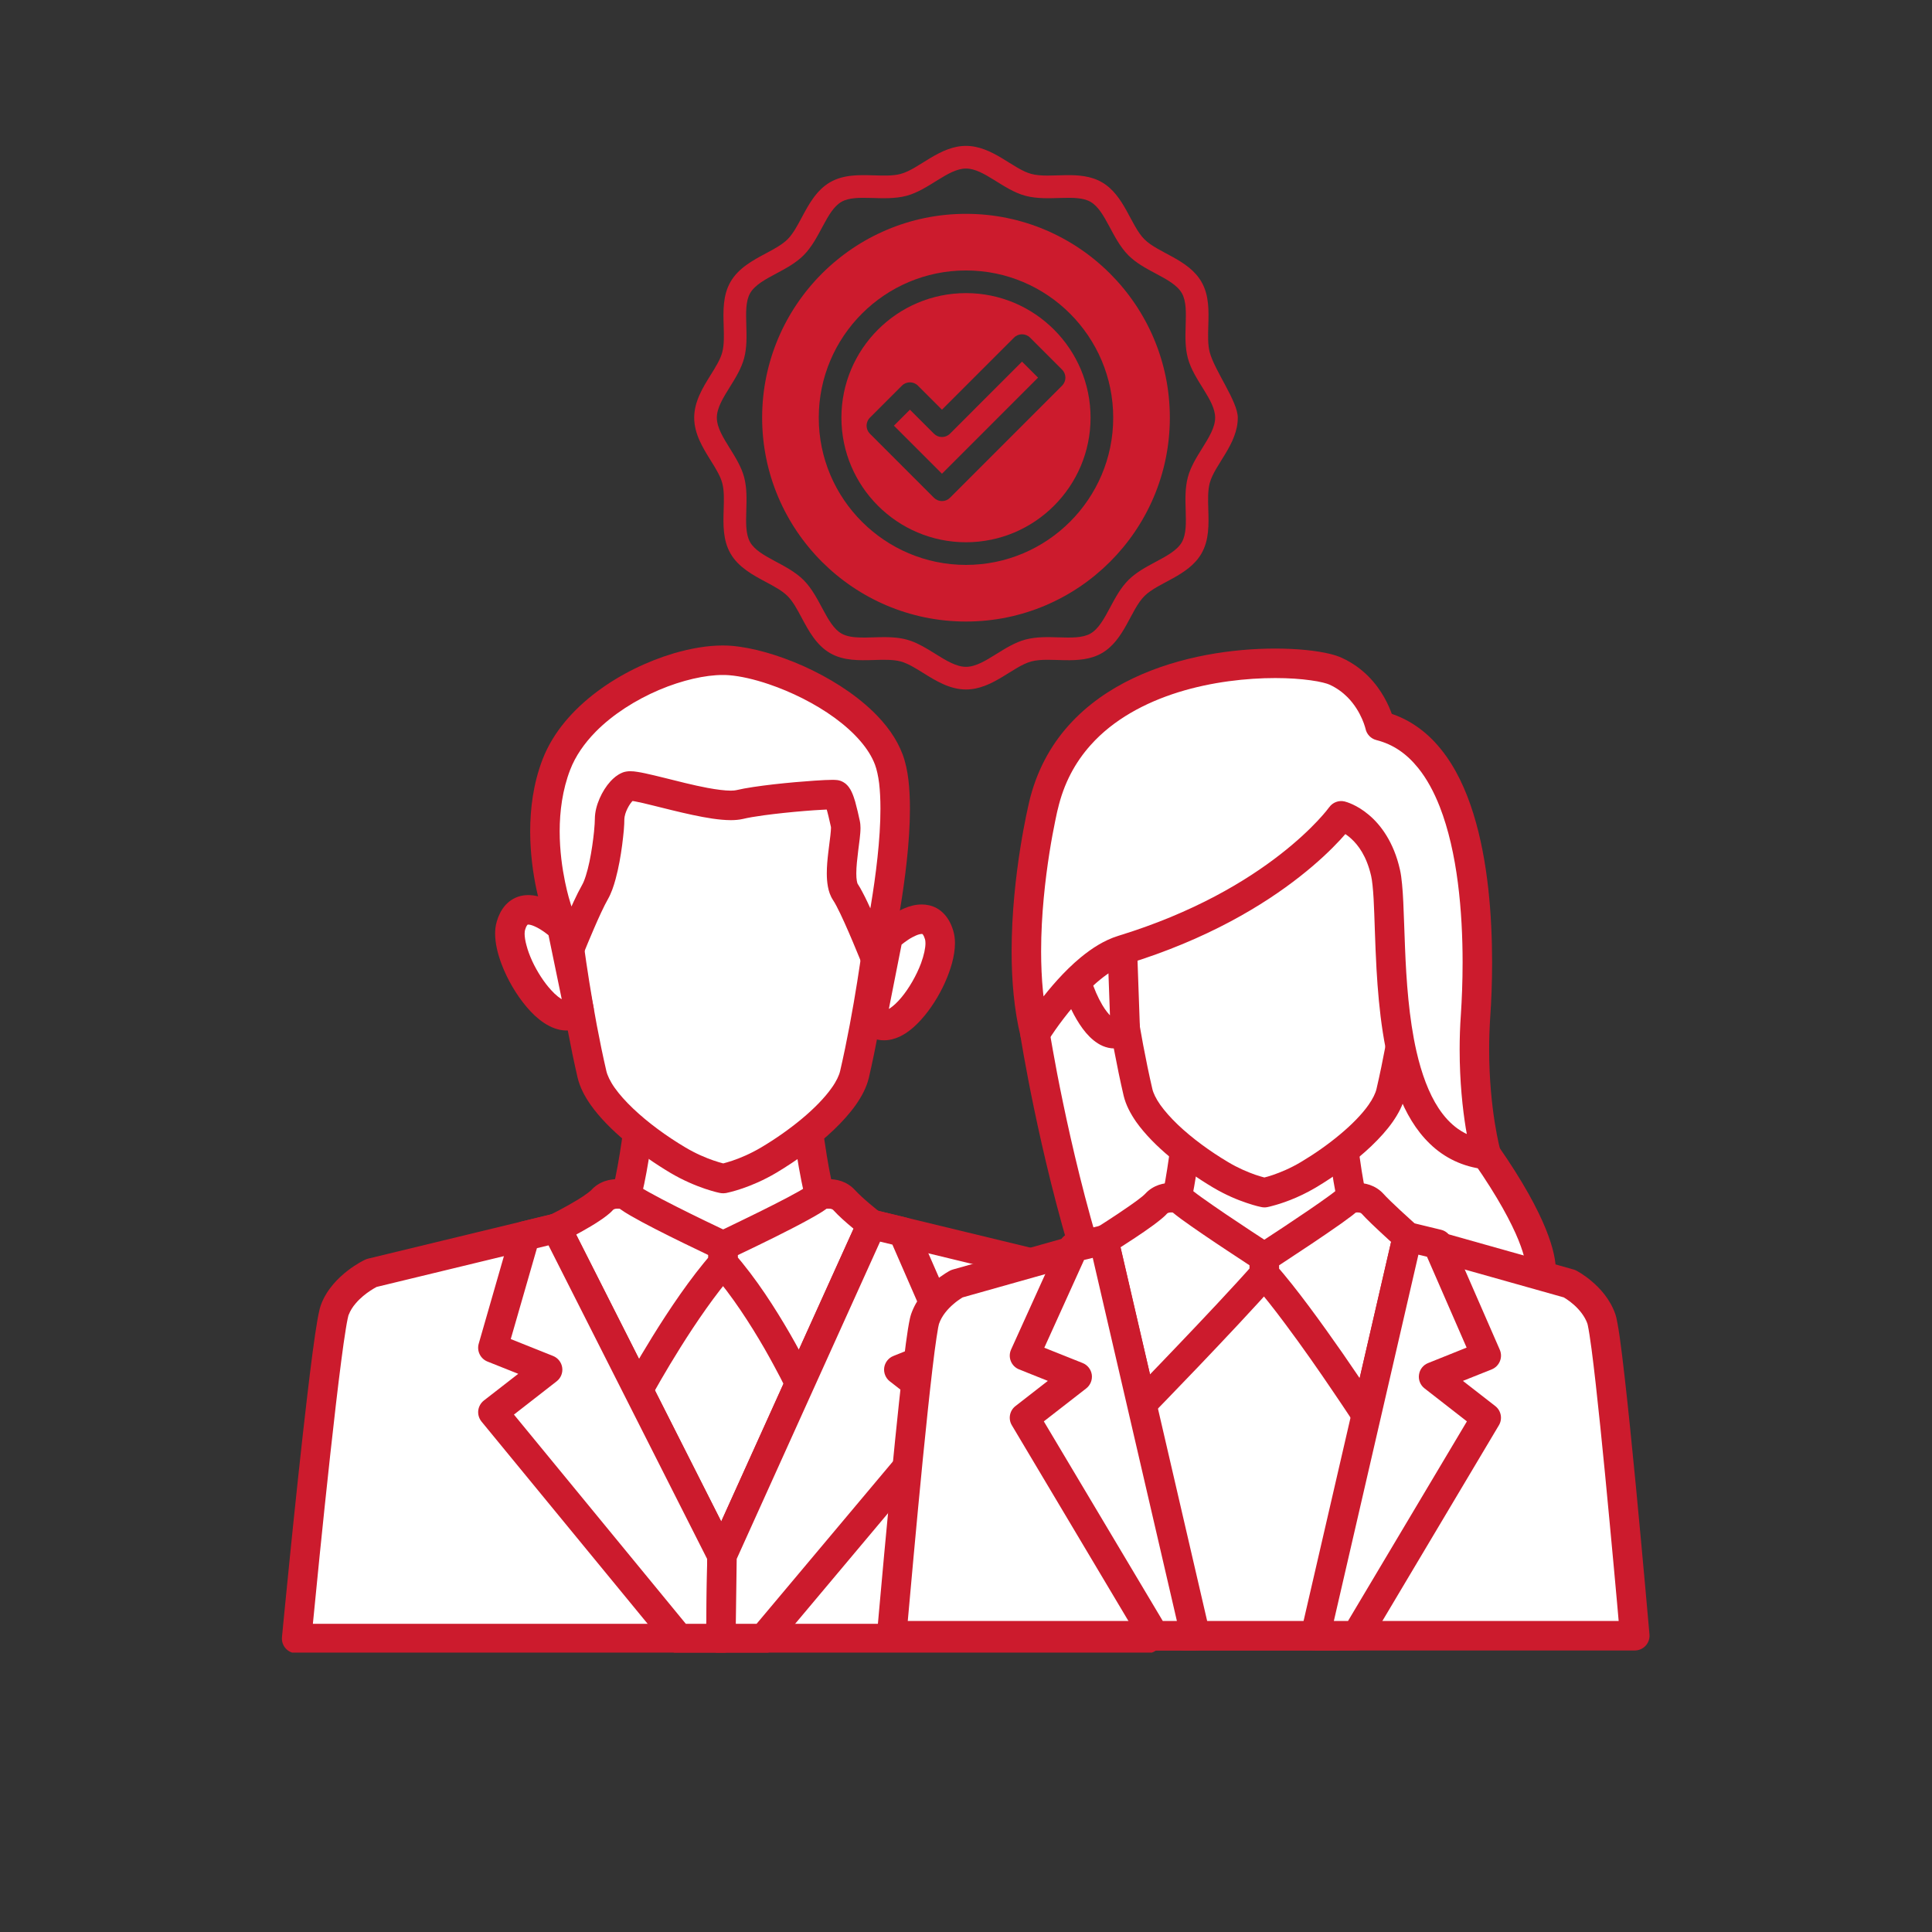 <svg xmlns="http://www.w3.org/2000/svg" xmlns:xlink="http://www.w3.org/1999/xlink" width="1080" zoomAndPan="magnify" viewBox="0 0 810 810" height="1080" preserveAspectRatio="xMidYMid meet" version="1.0"><rect x="0" y="0" width="810" height="810" fill="#333333" stroke="none"/><defs><clipPath id="b0ffef7423"><path d="M 118.082 503 L 488 503 L 488 692.871 L 118.082 692.871 Z M 118.082 503 " clip-rule="nonzero"/></clipPath><clipPath id="c76b94c2c9"><path d="M 200 508 L 309 508 L 309 692.871 L 200 692.871 Z M 200 508 " clip-rule="nonzero"/></clipPath><clipPath id="4937854619"><path d="M 296 507 L 406 507 L 406 692.871 L 296 692.871 Z M 296 507 " clip-rule="nonzero"/></clipPath><clipPath id="7c457d4dac"><path d="M 222 270.621 L 382 270.621 L 382 409 L 222 409 Z M 222 270.621 " clip-rule="nonzero"/></clipPath><clipPath id="940d30e417"><path d="M 367 509 L 691.832 509 L 691.832 692 L 367 692 Z M 367 509 " clip-rule="nonzero"/></clipPath><clipPath id="cbb360b547"><path d="M 291.043 61.164 L 519 61.164 L 519 289.164 L 291.043 289.164 Z M 291.043 61.164 " clip-rule="nonzero"/></clipPath></defs><path fill="#ffffff" d="M 464.965 549.012 C 461.133 539.09 449.676 533.723 449.676 533.723 L 351.836 510.047 L 302.68 526.695 L 253.547 510.047 L 155.703 533.723 C 155.703 533.723 144.25 539.09 140.414 549.012 C 136.605 558.957 124.371 686.98 124.371 686.98 L 481.008 686.98 C 481.008 686.98 468.766 558.957 464.953 549.012 " fill-opacity="1" fill-rule="nonzero"/><g clip-path="url(#b0ffef7423)"><path fill="#cc1b2d" d="M 464.965 549.012 L 470.73 546.809 C 469.469 543.52 467.637 540.75 465.684 538.449 C 462.715 534.961 459.473 532.484 456.926 530.777 C 454.352 529.098 452.496 528.23 452.301 528.133 C 451.879 527.934 451.559 527.836 451.137 527.711 L 353.293 504.035 C 352.156 503.738 350.945 503.812 349.855 504.184 L 302.68 520.164 L 255.527 504.184 C 254.414 503.812 253.227 503.738 252.086 504.035 L 154.242 527.711 C 153.824 527.836 153.5 527.934 153.082 528.133 C 152.809 528.254 149.594 529.766 145.707 532.758 C 143.777 534.266 141.676 536.121 139.699 538.449 C 137.742 540.75 135.914 543.52 134.652 546.809 C 134.379 547.504 134.23 548.098 134.031 548.766 C 133.711 550.074 133.414 551.609 133.066 553.488 C 131.855 560.465 130.348 572.117 128.738 585.848 C 123.891 626.988 118.215 686.363 118.215 686.41 C 118.051 688.117 118.621 689.852 119.789 691.137 C 120.969 692.422 122.621 693.164 124.371 693.164 L 481.008 693.164 C 482.742 693.164 484.398 692.422 485.586 691.137 C 486.75 689.852 487.316 688.117 487.145 686.41 C 487.145 686.387 484.102 654.375 480.562 621.078 C 478.781 604.426 476.902 587.48 475.219 573.996 C 474.355 567.27 473.562 561.406 472.844 556.828 C 472.473 554.555 472.152 552.598 471.805 550.992 C 471.656 550.176 471.508 549.457 471.312 548.766 C 471.137 548.098 470.988 547.504 470.719 546.809 L 464.953 549.012 L 459.164 551.238 C 459.266 551.438 459.535 552.5 459.785 553.91 C 460.328 556.656 460.973 560.887 461.688 566.105 C 464.211 584.387 467.504 614.816 470.176 640.594 C 471.484 653.484 472.648 665.234 473.488 673.77 C 473.934 678.027 474.254 681.465 474.477 683.863 C 474.727 686.262 474.848 687.574 474.848 687.574 L 481.008 686.98 L 481.008 680.797 L 124.371 680.797 L 124.359 686.98 L 130.508 687.574 C 130.508 687.574 130.703 685.57 131.051 682.059 C 132.238 669.762 135.281 638.84 138.449 609.945 C 140.031 595.496 141.641 581.543 143.051 570.707 C 143.742 565.312 144.41 560.688 144.98 557.199 C 145.25 555.469 145.523 554.008 145.746 552.945 C 145.871 552.426 145.969 551.98 146.043 551.66 L 146.141 551.312 L 146.191 551.238 L 146.094 551.215 L 146.191 551.238 L 146.094 551.215 L 146.191 551.238 C 146.836 549.555 147.848 547.922 149.137 546.438 C 151.016 544.211 153.391 542.355 155.27 541.121 C 156.211 540.5 157.027 540.031 157.57 539.734 C 157.844 539.562 158.066 539.461 158.191 539.387 L 158.312 539.34 L 158.34 539.34 L 156.953 536.418 L 158.312 539.34 L 158.34 539.34 L 156.953 536.418 L 158.312 539.34 L 155.691 533.723 L 157.152 539.734 L 253.238 516.48 L 300.688 532.559 C 301.973 532.98 303.383 532.98 304.668 532.559 L 352.094 516.48 L 448.207 539.734 L 449.664 533.723 L 447.043 539.34 L 448.008 537.285 L 447.02 539.34 L 447.043 539.34 L 448.008 537.285 L 447.02 539.34 C 447.094 539.363 449.617 540.574 452.363 542.754 C 455.133 544.906 457.953 547.973 459.164 551.238 L 464.953 549.012 " fill-opacity="1" fill-rule="nonzero"/></g><path fill="#ffffff" d="M 233.285 514.945 L 302.68 652.223 L 365.441 513.336 L 303.172 526.844 L 233.285 514.945 " fill-opacity="1" fill-rule="nonzero"/><path fill="#cc1b2d" d="M 233.285 514.945 L 227.77 517.742 L 297.16 654.992 C 298.25 657.121 300.453 658.434 302.828 658.406 C 305.203 658.359 307.355 656.949 308.32 654.77 L 371.082 515.887 C 372.047 513.758 371.727 511.258 370.266 509.43 C 368.805 507.621 366.406 506.781 364.129 507.301 L 303.023 520.562 L 234.324 508.859 C 232.023 508.465 229.699 509.402 228.312 511.285 C 226.926 513.141 226.73 515.664 227.77 517.742 L 233.285 514.945 L 232.246 521.055 L 302.133 532.957 C 302.902 533.078 303.719 533.078 304.484 532.906 L 354.754 521.973 L 302.383 637.875 L 238.801 512.148 L 233.285 514.945 L 232.246 521.055 L 233.285 514.945 " fill-opacity="1" fill-rule="nonzero"/><path fill="#ffffff" d="M 303.172 522.27 L 346.688 509.281 C 339.859 497.43 335.285 441.645 335.285 441.645 L 303.148 453.469 L 271.035 441.645 C 271.035 441.645 266.484 497.43 259.656 509.281 L 303.148 522.27 L 303.172 522.27 " fill-opacity="1" fill-rule="nonzero"/><path fill="#cc1b2d" d="M 303.172 522.27 L 304.93 528.207 L 348.445 515.191 C 350.277 514.648 351.734 513.336 352.43 511.555 C 353.121 509.801 352.996 507.844 352.031 506.188 C 351.613 505.469 350.871 503.641 350.152 501.215 C 348.914 497.012 347.703 491 346.641 484.516 C 345.031 474.793 343.719 463.883 342.828 455.473 C 342.383 451.266 342.039 447.68 341.816 445.133 C 341.691 443.871 341.594 442.855 341.543 442.188 C 341.492 441.496 341.445 441.125 341.445 441.125 C 341.297 439.195 340.258 437.465 338.625 436.426 C 336.992 435.387 334.961 435.164 333.156 435.832 L 303.148 446.887 L 273.164 435.832 C 271.359 435.164 269.355 435.387 267.723 436.426 C 266.062 437.465 265.023 439.195 264.875 441.125 C 264.875 441.125 264.852 441.348 264.828 441.742 C 264.555 444.762 263.344 458.664 261.391 473.086 C 260.426 480.285 259.285 487.633 258 493.719 C 257.355 496.762 256.688 499.484 256.047 501.688 C 255.402 503.863 254.684 505.52 254.289 506.188 C 253.348 507.844 253.227 509.801 253.918 511.555 C 254.609 513.336 256.07 514.648 257.902 515.191 L 301.391 528.207 C 301.961 528.355 302.578 528.453 303.148 528.453 L 303.172 528.453 C 303.742 528.453 304.387 528.355 304.93 528.207 L 303.172 522.27 L 303.172 516.082 L 303.148 516.082 L 303.148 522.27 L 304.93 516.355 L 261.438 503.344 L 259.656 509.281 L 265.023 512.371 C 266.312 510.121 267.176 507.621 268.043 504.703 C 269.527 499.633 270.789 493.301 271.902 486.547 C 275.242 466.309 277.195 442.238 277.195 442.141 L 271.035 441.645 L 268.91 447.434 L 301.02 459.281 C 302.406 459.801 303.914 459.801 305.301 459.281 L 337.438 447.434 L 335.285 441.645 L 329.125 442.141 C 329.125 442.188 330.285 456.215 332.289 471.801 C 333.305 479.617 334.516 487.809 335.953 494.934 C 336.668 498.496 337.438 501.785 338.301 504.703 C 339.168 507.621 340.035 510.121 341.32 512.371 L 346.688 509.281 L 344.906 503.344 L 301.391 516.355 L 303.172 522.27 L 303.172 516.082 L 303.172 522.27 " fill-opacity="1" fill-rule="nonzero"/><path fill="#ffffff" d="M 303.223 301.621 C 245.137 301.348 233.754 351.816 237.566 388.527 C 238.281 395.355 242.289 425.043 248.203 450.426 C 250.926 462.203 267.918 476.699 284.125 486.348 C 294.293 492.41 303.199 494.117 303.223 494.117 C 303.246 494.117 312.152 492.41 322.32 486.348 C 338.551 476.699 355.496 462.203 358.242 450.426 C 364.156 425.043 368.164 395.355 368.879 388.527 C 372.691 351.816 357.5 304.688 303.223 301.621 " fill-opacity="1" fill-rule="nonzero"/><path fill="#cc1b2d" d="M 303.223 301.621 L 303.246 295.438 L 302.754 295.438 C 289.172 295.438 277.668 298.082 268.117 302.809 C 260.992 306.348 255.008 311.047 250.109 316.488 C 242.785 324.652 237.938 334.449 234.941 344.641 C 231.926 354.836 230.711 365.496 230.711 375.691 C 230.711 380.316 230.961 384.816 231.43 389.148 C 231.801 392.785 232.988 401.938 234.82 413.492 C 236.676 425.043 239.172 438.922 242.168 451.836 C 243.133 455.867 245.109 459.605 247.633 463.215 C 251.445 468.609 256.59 473.754 262.379 478.605 C 268.191 483.43 274.625 487.883 280.957 491.668 C 286.5 494.957 291.668 497.059 295.504 498.371 C 297.41 499.016 298.992 499.461 300.129 499.758 C 300.699 499.879 301.145 499.98 301.465 500.078 L 301.863 500.152 L 302.012 500.176 L 302.059 500.176 L 302.086 500.203 L 302.207 500.203 L 302.457 500.25 C 303.023 500.324 303.668 500.301 304.238 500.203 L 304.461 500.176 C 305.5 499.953 314.75 498.051 325.512 491.668 C 333.949 486.621 342.559 480.387 349.609 473.656 C 353.121 470.293 356.262 466.805 358.812 463.215 C 361.336 459.605 363.312 455.867 364.277 451.836 C 367.273 438.922 369.77 425.043 371.625 413.492 C 373.457 401.938 374.645 392.785 375.039 389.148 C 375.41 385.438 375.609 381.629 375.609 377.77 C 375.609 368.613 374.496 359.164 371.949 350.035 C 368.137 336.328 361.113 323.219 349.855 313.199 C 338.598 303.18 323.16 296.551 303.57 295.461 L 303.246 295.438 L 303.223 301.621 L 302.875 307.805 C 314.355 308.473 323.707 311.172 331.352 315.277 C 342.805 321.461 350.648 330.789 355.816 341.82 C 360.965 352.855 363.238 365.57 363.238 377.77 C 363.238 381.184 363.066 384.594 362.719 387.859 C 362.398 391.078 361.211 400.207 359.406 411.535 C 357.598 422.891 355.125 436.547 352.23 449.016 C 351.809 450.848 350.648 453.371 348.691 456.09 C 345.824 460.172 341.344 464.773 336.125 469.105 C 330.93 473.434 324.969 477.59 319.18 481.027 C 314.555 483.773 310.176 485.582 306.984 486.645 C 305.398 487.164 304.113 487.535 303.246 487.758 C 302.828 487.883 302.504 487.957 302.309 487.98 L 302.086 488.031 L 302.059 488.055 L 302.281 489.242 L 302.059 488.055 L 302.281 489.242 L 302.059 488.055 L 302.875 492.234 L 302.059 488.031 L 302.059 488.055 L 302.875 492.234 L 302.059 488.031 L 303.125 493.598 L 302.086 488.031 L 302.059 488.031 L 303.125 493.598 L 302.086 488.031 L 303.199 494.043 L 302.109 488.031 L 302.086 488.031 L 303.199 494.043 L 302.109 488.031 L 303.223 494.117 L 302.207 488.004 L 302.109 488.031 L 303.223 494.117 L 302.207 488.004 L 303.223 494.117 L 303.988 487.98 L 303.223 494.117 L 304.262 488.004 L 303.988 487.98 L 303.223 494.117 L 304.262 488.004 L 303.246 493.941 L 304.359 488.031 L 304.262 488.004 L 303.246 493.941 L 304.359 488.031 L 303.914 490.453 L 304.387 488.031 L 304.359 488.031 L 303.914 490.453 L 304.387 488.031 C 304.137 488.004 296.121 486.324 287.289 481.027 C 279.523 476.426 271.531 470.59 265.371 464.699 C 262.277 461.758 259.656 458.812 257.727 456.09 C 255.797 453.371 254.637 450.848 254.215 449.016 C 251.32 436.547 248.848 422.891 247.039 411.535 C 245.234 400.207 244.047 391.078 243.727 387.859 C 243.305 383.953 243.082 379.871 243.082 375.691 C 243.082 367.5 243.973 359.066 246 351.098 C 247.512 345.137 249.664 339.422 252.559 334.277 C 256.91 326.531 262.797 320.051 270.863 315.375 C 278.902 310.727 289.246 307.832 302.754 307.805 L 303.199 307.805 L 303.223 301.621 L 302.875 307.805 L 303.223 301.621 " fill-opacity="1" fill-rule="nonzero"/><path fill="#ffffff" d="M 235.609 388.824 C 235.609 388.824 218.789 372.77 214.211 388.059 C 210.426 400.652 231.824 435.312 242.762 423.387 L 235.609 388.824 " fill-opacity="1" fill-rule="nonzero"/><path fill="#cc1b2d" d="M 235.609 388.824 L 239.867 384.348 C 239.719 384.199 237.59 382.172 234.422 379.996 C 232.816 378.93 230.934 377.816 228.809 376.902 C 226.68 376.012 224.281 375.27 221.484 375.27 C 220.172 375.27 218.738 375.441 217.328 375.914 C 215.227 376.605 213.172 377.965 211.637 379.797 C 210.105 381.629 209.016 383.805 208.297 386.277 C 207.777 388.008 207.582 389.715 207.582 391.449 C 207.605 395.629 208.668 399.859 210.254 404.141 C 212.676 410.547 216.387 416.98 220.816 422.199 C 223.02 424.797 225.418 427.098 228.113 428.879 C 229.477 429.77 230.91 430.535 232.469 431.105 C 234.027 431.676 235.734 432.047 237.539 432.047 C 239.297 432.047 241.152 431.676 242.859 430.883 C 244.543 430.117 246.051 428.953 247.312 427.566 C 248.648 426.109 249.219 424.078 248.82 422.148 L 241.648 387.562 C 241.398 386.328 240.781 385.215 239.867 384.348 L 235.609 388.824 L 229.551 390.062 L 236.699 424.648 L 242.762 423.387 L 238.207 419.23 C 237.91 419.527 237.738 419.625 237.688 419.625 L 237.539 419.676 C 237.367 419.676 236.922 419.625 236.18 419.281 C 234.895 418.688 232.965 417.227 231.059 415.098 C 228.141 411.934 225.219 407.43 223.141 402.953 C 222.129 400.727 221.285 398.5 220.766 396.469 C 220.199 394.492 219.949 392.711 219.949 391.449 C 219.949 390.656 220.051 390.113 220.148 389.84 C 220.371 389 220.645 388.453 220.84 388.133 C 220.988 387.887 221.09 387.762 221.164 387.711 L 221.211 387.664 L 221.484 387.637 C 221.906 387.613 222.844 387.812 223.984 388.305 C 225.664 389 227.645 390.285 229.078 391.398 C 229.797 391.941 230.391 392.461 230.785 392.809 L 231.23 393.203 L 231.332 393.277 L 231.355 393.305 L 233.16 391.375 L 231.332 393.305 L 231.355 393.305 L 233.16 391.375 L 231.332 393.305 L 235.609 388.824 L 229.551 390.062 L 235.609 388.824 " fill-opacity="1" fill-rule="nonzero"/><path fill="#ffffff" d="M 372.344 392.734 C 372.344 392.734 389.164 376.703 393.742 391.992 C 397.504 404.586 376.375 439.441 365.441 427.543 L 372.344 392.734 " fill-opacity="1" fill-rule="nonzero"/><path fill="#cc1b2d" d="M 372.344 392.734 L 376.625 397.211 L 375.535 396.074 L 376.598 397.238 L 376.625 397.211 L 375.535 396.074 L 376.598 397.238 C 376.672 397.164 378.43 395.531 380.68 394.047 C 381.77 393.305 383.004 392.637 384.07 392.191 C 385.133 391.719 386.047 391.57 386.445 391.57 L 386.742 391.598 L 386.742 391.57 L 386.742 391.598 L 386.742 391.57 L 386.742 391.598 C 386.742 391.598 386.816 391.645 387.039 391.969 C 387.234 392.266 387.531 392.832 387.805 393.773 C 387.902 394.047 388.004 394.613 388.004 395.43 C 388.027 397.359 387.383 400.504 386.148 403.844 C 384.293 408.84 381.125 414.383 377.836 418.289 C 376.203 420.246 374.52 421.777 373.16 422.695 C 372.469 423.164 371.875 423.461 371.453 423.609 C 371.008 423.781 370.734 423.781 370.637 423.781 L 370.512 423.781 C 370.465 423.758 370.316 423.684 370.02 423.363 L 365.441 427.543 L 371.527 428.73 L 378.402 393.945 L 372.344 392.734 L 376.621 397.211 L 372.344 392.734 L 366.281 391.547 L 359.379 426.332 C 359.008 428.262 359.578 430.266 360.891 431.723 C 362.152 433.086 363.66 434.246 365.344 435.016 C 367.023 435.781 368.879 436.176 370.637 436.152 C 373.035 436.152 375.238 435.508 377.219 434.594 C 380.656 432.938 383.523 430.438 386.172 427.52 C 390.129 423.141 393.543 417.723 396.094 412.129 C 397.355 409.336 398.395 406.516 399.16 403.719 C 399.902 400.922 400.371 398.152 400.371 395.43 C 400.371 393.699 400.176 391.969 399.656 390.211 C 399.16 388.578 398.543 387.043 397.699 385.684 C 396.465 383.629 394.73 381.848 392.68 380.734 C 390.648 379.621 388.422 379.203 386.445 379.203 C 383.648 379.203 381.25 379.945 379.121 380.836 C 375.957 382.195 373.309 384.027 371.355 385.512 C 369.426 386.996 368.188 388.156 368.062 388.281 C 367.148 389.148 366.504 390.309 366.281 391.547 L 372.344 392.734 " fill-opacity="1" fill-rule="nonzero"/><path fill="#ffffff" d="M 303.148 522.27 C 303.148 522.27 266.387 505.051 262.648 501.066 C 262.648 501.066 256.219 498.965 252.383 503.172 C 248.574 507.352 233.285 514.945 233.285 514.945 L 267.598 582.781 C 267.598 582.781 285.656 549.406 303.148 529.543 L 303.148 522.27 " fill-opacity="1" fill-rule="nonzero"/><path fill="#cc1b2d" d="M 303.148 522.27 L 305.797 516.676 C 305.797 516.676 305.227 516.406 304.211 515.934 C 300.699 514.277 291.816 510.047 283.457 505.816 C 279.301 503.715 275.242 501.613 272.125 499.855 C 270.566 498.988 269.254 498.223 268.316 497.605 C 267.844 497.309 267.473 497.035 267.25 496.887 L 267.027 496.715 L 265.742 498.172 L 267.152 496.836 L 267.027 496.715 L 265.742 498.172 L 267.152 496.836 C 266.434 496.07 265.543 495.5 264.555 495.18 C 264.184 495.082 262.082 494.363 258.965 494.363 C 257.406 494.363 255.574 494.535 253.598 495.203 C 251.641 495.871 249.539 497.109 247.832 499.016 C 247.707 499.113 247.289 499.535 246.668 499.98 C 245.605 500.82 243.996 501.91 242.242 502.973 C 239.617 504.578 236.648 506.211 234.375 507.426 C 233.234 508.02 232.27 508.512 231.578 508.859 C 231.258 509.031 230.984 509.18 230.812 509.281 L 230.539 509.402 C 229.055 510.145 227.941 511.434 227.422 512.992 C 226.902 514.551 227.027 516.258 227.77 517.742 L 262.059 585.574 C 263.098 587.629 265.199 588.941 267.5 588.965 C 269.801 588.988 271.926 587.754 273.016 585.723 C 273.016 585.723 273.09 585.602 273.215 585.379 C 274.203 583.57 278.879 575.109 285.336 564.82 C 291.77 554.578 299.98 542.48 307.801 533.625 C 308.812 532.484 309.332 531.027 309.332 529.543 L 309.332 522.27 C 309.332 519.867 307.973 517.691 305.797 516.676 L 303.148 522.27 L 296.965 522.27 L 296.965 529.543 L 303.148 529.543 L 298.523 525.434 C 289.344 535.852 280.363 549.359 273.559 560.344 C 266.758 571.324 262.18 579.762 262.156 579.836 L 267.598 582.781 L 273.113 579.984 L 238.801 512.148 L 233.285 514.945 L 236.031 520.488 C 236.105 520.461 239.988 518.531 244.441 516.008 C 246.668 514.773 249.043 513.363 251.195 511.926 C 252.285 511.211 253.324 510.492 254.266 509.75 C 255.23 509.008 256.121 508.266 256.961 507.324 C 257.16 507.102 257.309 507.027 257.629 506.906 C 257.949 506.781 258.445 506.707 258.965 506.73 C 259.484 506.707 260.027 506.781 260.375 506.855 L 260.746 506.953 L 260.797 506.953 L 261.711 503.938 L 260.723 506.93 L 260.797 506.953 L 261.711 503.938 L 260.723 506.93 L 262.652 501.066 L 258.125 505.273 C 258.84 506.039 259.41 506.484 260.078 506.953 C 261.266 507.82 262.676 508.688 264.332 509.652 C 270.121 513.016 279.078 517.52 286.695 521.23 C 294.316 524.965 300.527 527.859 300.551 527.883 L 303.148 522.27 L 296.965 522.27 L 303.148 522.27 " fill-opacity="1" fill-rule="nonzero"/><path fill="#ffffff" d="M 303.172 522.27 C 303.172 522.27 339.961 505.051 343.695 501.066 C 343.695 501.066 350.102 498.965 353.938 503.172 C 357.746 507.352 365.441 513.336 365.441 513.336 L 335.309 580.035 C 335.309 580.035 320.688 549.406 303.172 529.543 L 303.172 522.27 " fill-opacity="1" fill-rule="nonzero"/><path fill="#cc1b2d" d="M 303.172 522.27 L 305.797 527.883 C 305.82 527.859 315.047 523.555 324.793 518.707 C 329.668 516.281 334.641 513.734 338.746 511.48 C 340.801 510.367 342.633 509.305 344.164 508.363 C 344.934 507.871 345.625 507.426 346.27 506.953 C 346.91 506.484 347.504 506.039 348.223 505.273 L 343.695 501.066 L 345.602 506.93 L 344.637 503.938 L 345.527 506.953 L 345.602 506.93 L 344.637 503.938 L 345.527 506.953 L 345.676 506.93 C 345.973 506.855 346.688 506.707 347.383 506.73 C 347.902 506.707 348.395 506.781 348.691 506.906 C 349.016 507.027 349.164 507.129 349.359 507.324 C 351.66 509.848 354.629 512.445 357.152 514.551 C 359.652 516.652 361.605 518.188 361.656 518.234 L 365.441 513.336 L 359.824 510.789 L 329.668 577.484 L 335.309 580.035 L 340.898 577.363 C 340.852 577.262 337.113 569.469 331.176 559.129 C 325.191 548.789 317.027 535.898 307.801 525.434 L 303.172 529.543 L 309.359 529.543 L 309.359 522.27 L 303.172 522.27 L 305.797 527.883 L 303.172 522.27 L 296.988 522.27 L 296.988 529.543 C 296.988 531.027 297.531 532.484 298.523 533.625 C 306.836 543.023 314.727 555.395 320.465 565.316 C 323.309 570.285 325.637 574.664 327.27 577.781 C 328.059 579.316 328.68 580.555 329.098 581.418 C 329.32 581.84 329.469 582.16 329.57 582.383 L 329.691 582.633 L 329.742 582.68 C 330.758 584.859 332.984 586.242 335.383 586.219 C 337.781 586.195 339.961 584.758 340.949 582.582 L 371.082 515.887 C 372.27 513.289 371.504 510.195 369.25 508.438 L 369.176 508.391 C 368.781 508.094 366.875 506.586 364.676 504.73 C 362.473 502.875 359.949 500.574 358.516 499.016 C 356.809 497.109 354.703 495.871 352.75 495.203 C 350.77 494.535 348.941 494.363 347.383 494.363 C 344.266 494.363 342.16 495.055 341.766 495.18 C 340.777 495.5 339.887 496.07 339.168 496.836 L 340.824 498.395 L 339.293 496.715 L 339.168 496.836 L 340.824 498.395 L 339.293 496.715 L 339.59 497.059 L 339.293 496.715 L 339.59 497.059 L 339.293 496.715 C 339.293 496.738 339.02 496.938 338.598 497.234 C 337.832 497.754 336.547 498.52 335.035 499.41 C 329.645 502.477 320.934 506.832 313.664 510.371 C 310.051 512.152 306.762 513.734 304.387 514.871 C 303.199 515.414 302.234 515.887 301.566 516.184 C 300.898 516.504 300.551 516.676 300.551 516.676 C 298.375 517.691 296.988 519.867 296.988 522.27 L 303.172 522.27 " fill-opacity="1" fill-rule="nonzero"/><path fill="#ffffff" d="M 220.148 518.137 L 206.664 565.066 L 229.598 574.246 L 206.664 592.082 L 284.617 686.98 L 302.207 686.98 L 302.68 652.223 L 233.285 514.945 L 220.148 518.137 " fill-opacity="1" fill-rule="nonzero"/><g clip-path="url(#c76b94c2c9)"><path fill="#cc1b2d" d="M 220.148 518.137 L 214.211 516.406 L 200.703 563.359 C 199.836 566.426 201.422 569.645 204.363 570.832 L 217.277 575.977 L 202.855 587.184 C 201.543 588.223 200.703 589.73 200.504 591.391 C 200.332 593.07 200.828 594.703 201.891 596.016 L 279.844 690.914 C 281.031 692.348 282.762 693.164 284.617 693.164 L 302.207 693.164 C 305.598 693.164 308.367 690.445 308.395 687.082 L 308.863 652.297 C 308.887 651.281 308.664 650.316 308.195 649.426 L 238.801 512.148 C 237.516 509.578 234.621 508.266 231.824 508.934 L 218.715 512.125 C 216.535 512.645 214.828 514.277 214.211 516.406 L 220.148 518.137 L 221.609 524.148 L 229.969 522.121 L 296.492 653.633 L 296.121 680.797 L 287.539 680.797 L 215.473 593.07 L 233.383 579.117 C 235.117 577.781 236.031 575.555 235.711 573.379 C 235.414 571.203 233.93 569.32 231.898 568.504 L 214.137 561.406 L 226.109 519.844 L 220.148 518.137 L 221.609 524.148 L 220.148 518.137 " fill-opacity="1" fill-rule="nonzero"/></g><path fill="#ffffff" d="M 378.578 516.527 L 399.777 565.066 L 376.848 574.246 L 399.777 592.082 L 320.094 686.98 L 302.207 686.98 L 302.68 652.223 L 365.441 513.336 L 378.578 516.527 " fill-opacity="1" fill-rule="nonzero"/><g clip-path="url(#4937854619)"><path fill="#cc1b2d" d="M 378.578 516.527 L 372.914 519.004 L 391.539 561.703 L 374.547 568.504 C 372.492 569.32 371.031 571.203 370.711 573.379 C 370.414 575.555 371.305 577.781 373.035 579.117 L 390.898 593.023 L 317.199 680.797 L 308.492 680.797 L 308.863 653.582 L 368.98 520.562 L 377.117 522.516 L 378.578 516.527 L 372.914 519.004 L 378.578 516.527 L 380.035 510.492 L 366.902 507.324 C 364.031 506.633 361.039 508.094 359.824 510.789 L 297.062 649.648 C 296.691 650.441 296.52 651.258 296.52 652.125 L 296.023 686.906 C 296 688.562 296.668 690.148 297.805 691.336 C 298.969 692.496 300.551 693.164 302.207 693.164 L 320.094 693.164 C 321.926 693.164 323.656 692.375 324.82 690.965 L 404.504 596.066 C 405.594 594.777 406.086 593.098 405.914 591.438 C 405.742 589.758 404.898 588.223 403.562 587.184 L 389.141 575.977 L 402.055 570.832 C 403.613 570.188 404.852 568.977 405.492 567.418 C 406.137 565.883 406.113 564.125 405.445 562.594 L 384.242 514.055 C 383.477 512.273 381.918 510.961 380.035 510.492 L 378.578 516.527 " fill-opacity="1" fill-rule="nonzero"/></g><path fill="#ffffff" d="M 233.285 380.562 L 238.754 397.879 C 238.754 397.879 245.383 381.133 249.465 373.984 C 253.547 366.859 255.574 348.5 255.574 343.406 C 255.574 338.309 259.656 331.184 263.219 329.648 C 266.805 328.141 299.414 339.844 310.102 337.293 C 320.812 334.746 348.84 332.719 350.352 333.211 C 351.883 333.73 353.418 340.883 354.434 345.457 C 355.445 350.035 350.352 367.871 354.434 373.984 C 358.516 380.094 367.125 401.914 367.125 401.914 C 367.125 401.914 381.004 340.883 372.641 318.445 C 364.254 296.031 327.441 278.711 306.242 276.93 C 284.52 275.125 244.121 292.469 233.285 320.496 C 222.449 348.5 233.285 380.562 233.285 380.562 " fill-opacity="1" fill-rule="nonzero"/><g clip-path="url(#7c457d4dac)"><path fill="#cc1b2d" d="M 233.285 380.562 L 227.398 382.418 L 232.84 399.734 C 233.633 402.234 235.906 403.965 238.531 404.066 C 241.129 404.164 243.527 402.582 244.492 400.156 C 244.492 400.156 244.59 399.91 244.789 399.438 C 245.434 397.832 247.141 393.648 249.094 389.148 C 250.059 386.871 251.121 384.547 252.113 382.418 C 253.102 380.293 254.066 378.387 254.832 377.051 C 256.293 374.477 257.258 371.633 258.098 368.539 C 259.359 363.914 260.25 358.793 260.844 354.266 C 261.141 351.988 261.363 349.863 261.539 348.031 C 261.688 346.176 261.762 344.668 261.762 343.406 C 261.762 342.961 261.883 342.117 262.18 341.152 C 262.625 339.742 263.441 338.086 264.281 336.922 C 264.703 336.328 265.125 335.859 265.422 335.586 L 265.742 335.316 L 265.766 335.289 L 265.645 335.117 L 265.742 335.289 L 265.766 335.289 L 265.645 335.117 L 265.742 335.289 L 265.172 334.227 L 265.645 335.34 L 265.742 335.289 L 265.172 334.227 L 265.645 335.34 L 263.863 331.133 L 264.48 335.688 C 264.703 335.637 265.051 335.586 265.645 335.34 L 263.863 331.133 L 264.48 335.688 L 264.207 333.656 L 264.207 335.711 L 264.48 335.688 L 264.207 333.656 L 264.207 335.711 C 264.234 335.688 265.051 335.762 266.09 335.957 C 267.992 336.305 270.789 336.949 274.004 337.766 C 278.805 338.953 284.594 340.438 290.258 341.648 C 295.973 342.859 301.465 343.824 306.34 343.852 C 308.098 343.852 309.805 343.727 311.535 343.332 C 313.59 342.836 316.707 342.293 320.242 341.82 C 325.535 341.105 331.77 340.461 337.164 340.016 C 339.859 339.793 342.383 339.621 344.438 339.52 C 346.516 339.398 348.172 339.324 349.062 339.324 C 349.312 339.324 349.508 339.348 349.535 339.348 L 349.684 337.07 L 349.359 339.324 L 349.535 339.348 L 349.684 337.07 L 349.359 339.324 L 350.078 334.102 L 348.395 339.102 C 349.016 339.297 349.238 339.297 349.359 339.324 L 350.078 334.102 L 348.395 339.102 L 350.078 334.055 L 346.613 338.109 C 346.984 338.406 347.531 338.805 348.395 339.102 L 350.078 334.055 L 346.613 338.109 L 348.941 335.391 L 345.824 337.195 C 345.871 337.246 345.973 337.516 346.613 338.109 L 348.941 335.391 L 345.824 337.195 L 346.047 337.07 L 345.824 337.195 L 346.047 337.07 L 345.824 337.195 C 345.871 337.246 346.094 337.766 346.316 338.434 C 346.641 339.445 347.035 340.883 347.383 342.367 C 347.754 343.852 348.074 345.41 348.395 346.793 L 350.004 346.449 L 348.371 346.672 L 348.395 346.793 L 350.004 346.449 L 348.371 346.672 L 348.617 346.645 L 348.371 346.672 L 348.617 346.645 L 348.371 346.672 C 348.371 346.695 348.395 346.844 348.395 347.09 C 348.395 347.734 348.297 348.871 348.148 350.234 C 347.926 352.285 347.555 354.883 347.234 357.629 C 346.91 360.375 346.641 363.297 346.641 366.191 C 346.641 368.047 346.762 369.875 347.109 371.758 C 347.457 373.613 348.051 375.543 349.285 377.422 C 349.609 377.891 350.129 378.758 350.695 379.848 C 352.699 383.629 355.422 389.816 357.574 394.938 C 358.664 397.484 359.602 399.809 360.297 401.492 C 360.641 402.332 360.914 403 361.086 403.473 C 361.285 403.941 361.383 404.164 361.383 404.164 C 362.375 406.688 364.898 408.27 367.594 408.074 C 370.289 407.875 372.566 405.922 373.16 403.273 C 373.184 403.199 375.238 394.07 377.316 381.527 C 379.395 368.984 381.496 353.055 381.496 339 C 381.496 334.77 381.297 330.688 380.852 326.879 C 380.383 323.07 379.641 319.531 378.43 316.293 C 375.906 309.539 371.453 303.574 366.012 298.305 C 357.848 290.438 347.43 284.031 336.891 279.281 C 326.328 274.582 315.715 271.539 306.785 270.77 C 305.547 270.672 304.285 270.621 303 270.621 C 296.668 270.621 289.641 271.809 282.391 273.938 C 271.531 277.18 260.176 282.598 250.281 289.992 C 240.434 297.391 231.973 306.793 227.52 318.246 C 223.539 328.535 222.301 339.051 222.277 348.527 C 222.301 367.402 227.324 382.145 227.422 382.543 L 233.285 380.562 L 227.398 382.418 L 233.285 380.562 L 239.148 378.586 L 236.75 379.375 L 239.148 378.586 L 236.75 379.375 L 239.148 378.586 C 239.125 378.535 234.645 364.953 234.645 348.527 C 234.645 340.164 235.809 331.133 239.051 322.723 C 241.25 317.008 244.988 311.617 249.785 306.742 C 256.984 299.445 266.582 293.406 276.281 289.277 C 285.98 285.145 295.801 282.969 303 282.992 C 303.965 282.992 304.879 283.016 305.746 283.09 C 310.348 283.461 316.234 284.773 322.395 286.875 C 331.672 290.02 341.691 294.941 349.906 300.93 C 354.012 303.922 357.648 307.164 360.543 310.504 C 363.461 313.844 365.613 317.281 366.852 320.621 C 367.57 322.574 368.188 325.246 368.582 328.387 C 368.953 331.531 369.129 335.141 369.129 339 C 369.152 351.816 367.148 367.328 365.121 379.5 C 364.105 385.609 363.09 390.879 362.348 394.613 C 361.977 396.496 361.656 397.98 361.434 398.992 C 361.336 399.512 361.234 399.883 361.188 400.156 C 361.113 400.402 361.086 400.527 361.086 400.527 L 367.125 401.914 L 372.887 399.637 C 372.863 399.586 370.711 394.094 367.988 387.812 C 366.629 384.645 365.168 381.281 363.711 378.262 C 363.016 376.777 362.301 375.344 361.605 374.059 C 360.938 372.746 360.27 371.609 359.578 370.543 L 359.453 370.645 L 359.578 370.57 L 359.578 370.543 L 359.453 370.645 L 359.578 370.57 C 359.555 370.543 359.355 370.098 359.23 369.309 C 359.082 368.516 359.008 367.426 359.008 366.191 C 359.008 363.395 359.406 359.883 359.824 356.516 C 360.047 354.809 360.27 353.176 360.445 351.594 C 360.617 350.035 360.766 348.574 360.766 347.09 C 360.742 346.176 360.715 345.262 360.469 344.121 C 359.973 341.82 359.305 338.828 358.539 336.082 C 358.117 334.723 357.723 333.434 357.105 332.125 C 356.809 331.457 356.461 330.789 355.867 329.996 C 355.57 329.602 355.199 329.156 354.656 328.684 C 354.109 328.238 353.367 327.719 352.328 327.348 C 351.613 327.125 351.289 327.102 350.992 327.051 C 350.574 327.004 350.277 326.977 349.98 326.977 C 349.684 326.953 349.359 326.953 349.062 326.953 C 347.281 326.953 344.684 327.078 341.418 327.301 C 336.547 327.621 330.336 328.164 324.375 328.832 C 318.414 329.527 312.773 330.316 308.664 331.281 C 308.293 331.383 307.453 331.48 306.34 331.48 C 303.965 331.48 300.426 331.035 296.566 330.316 C 290.754 329.23 284.148 327.523 278.383 326.086 C 275.488 325.371 272.844 324.727 270.516 324.23 C 269.355 323.984 268.266 323.762 267.227 323.613 C 266.211 323.441 265.273 323.34 264.207 323.34 C 263.789 323.34 263.316 323.367 262.773 323.441 C 262.254 323.516 261.613 323.637 260.797 323.984 C 258.691 324.898 257.258 326.188 255.973 327.547 C 254.066 329.648 252.559 332.098 251.395 334.746 C 250.23 337.441 249.414 340.289 249.391 343.406 C 249.391 344.297 249.293 346.324 249.043 348.723 C 248.672 352.336 248.031 357.012 247.141 361.242 C 246.695 363.371 246.176 365.398 245.629 367.105 C 245.109 368.789 244.543 370.172 244.098 370.914 C 242.934 372.969 241.695 375.465 240.461 378.113 C 236.773 386.078 233.012 395.555 232.988 395.605 L 238.754 397.879 L 244.641 396.023 L 239.172 378.707 L 239.148 378.582 L 233.285 380.562 " fill-opacity="1" fill-rule="nonzero"/></g><path fill="#ffffff" d="M 433.945 433.383 C 433.945 433.383 441.465 481.523 456.605 530.211 C 471.672 578.723 583.219 560.984 583.219 560.984 L 631.41 545.398 L 645.883 534.762 C 645.883 534.762 649.988 522.664 623.121 484.047 C 602.344 454.211 582.23 379.773 582.23 379.773 L 450.641 399.957 L 433.945 433.383 " fill-opacity="1" fill-rule="nonzero"/><path fill="#cc1b2d" d="M 433.945 433.383 L 427.832 434.348 C 427.859 434.52 435.402 482.836 450.691 532.039 C 453.266 540.328 458.312 547.059 464.668 552.152 C 474.219 559.848 486.59 564.227 499.652 566.871 C 512.711 569.496 526.566 570.336 539.207 570.336 C 563.848 570.336 583.984 567.121 584.184 567.094 C 584.555 567.047 584.777 566.996 585.125 566.871 L 633.316 551.262 C 633.984 551.066 634.527 550.793 635.07 550.371 L 649.543 539.758 C 650.559 538.992 651.324 537.953 651.723 536.766 C 651.969 536.074 652.289 534.711 652.289 532.586 C 652.289 529.098 651.449 523.578 648.059 515.219 C 644.645 506.832 638.684 495.574 628.195 480.508 C 623.395 473.656 618.348 463.66 613.648 452.727 C 606.574 436.277 600.164 417.574 595.59 403.027 C 593.289 395.777 591.434 389.543 590.145 385.113 C 589.504 382.914 589.031 381.184 588.688 379.969 C 588.539 379.375 588.391 378.93 588.316 378.633 C 588.215 378.312 588.191 378.164 588.191 378.164 C 587.375 375.121 584.383 373.191 581.289 373.66 L 449.703 393.871 C 447.723 394.168 446.016 395.406 445.125 397.211 L 428.426 430.637 C 427.832 431.773 427.637 433.059 427.832 434.348 L 433.945 433.383 L 439.484 436.152 L 454.75 405.598 L 583.145 385.883 L 582.23 379.773 L 576.242 381.406 C 576.266 381.48 581.34 400.18 589.031 422.719 C 592.867 434 597.371 446.219 602.27 457.625 C 607.191 469.004 612.438 479.52 618.051 487.586 C 628.121 502.082 633.637 512.594 636.605 519.867 C 639.551 527.141 639.922 531.125 639.922 532.586 C 639.922 533.031 639.871 533.254 639.871 533.277 L 641.258 533.5 L 639.895 533.152 L 639.871 533.277 L 641.258 533.5 L 639.895 533.152 L 644.422 534.266 L 640.02 532.758 L 639.895 533.152 L 644.422 534.266 L 640.02 532.758 L 645.883 534.762 L 642.223 529.789 L 628.566 539.832 L 581.312 555.121 L 583.219 560.984 L 582.23 554.898 L 582.055 554.926 C 579.977 555.246 561.324 557.992 539.207 557.969 C 523.078 557.992 505.117 556.484 490.695 551.809 C 483.496 549.48 477.211 546.391 472.438 542.531 C 467.637 538.645 464.297 534.117 462.492 528.379 C 455.02 504.309 449.406 480.262 445.668 462.277 C 443.789 453.297 442.379 445.801 441.465 440.578 C 440.996 437.957 440.625 435.93 440.402 434.543 C 440.277 433.852 440.203 433.309 440.152 432.961 C 440.105 432.613 440.055 432.441 440.055 432.441 L 433.945 433.383 L 439.484 436.152 L 433.945 433.383 " fill-opacity="1" fill-rule="nonzero"/><path fill="#ffffff" d="M 671.363 552.922 C 668.023 543.348 658.004 538.199 658.004 538.199 L 576.961 515.367 L 529.609 531.398 L 482.258 515.367 L 401.215 538.199 C 401.215 538.199 391.195 543.348 387.855 552.922 C 384.516 562.492 373.828 685.793 373.828 685.793 L 685.367 685.793 C 685.367 685.793 674.703 562.492 671.363 552.922 " fill-opacity="1" fill-rule="nonzero"/><g clip-path="url(#940d30e417)"><path fill="#cc1b2d" d="M 671.363 552.922 L 677.203 550.867 C 674.977 544.582 670.844 540.18 667.43 537.262 C 663.992 534.316 661.121 532.832 660.824 532.684 C 660.43 532.484 660.109 532.363 659.688 532.238 L 578.617 509.402 C 577.43 509.082 576.145 509.105 574.957 509.504 L 529.609 524.867 L 484.238 509.504 C 483.074 509.105 481.766 509.082 480.578 509.402 L 399.531 532.238 C 399.109 532.363 398.789 532.484 398.367 532.684 C 398.098 532.832 395.227 534.316 391.762 537.262 C 388.348 540.18 384.242 544.582 382.016 550.867 C 381.793 551.535 381.645 552.105 381.496 552.746 C 381.223 553.984 380.953 555.469 380.656 557.273 C 379.594 563.977 378.281 575.184 376.871 588.422 C 372.641 628.027 367.691 685.25 367.668 685.273 C 367.52 686.98 368.113 688.711 369.277 689.973 C 370.438 691.262 372.121 691.977 373.828 691.977 L 685.367 691.977 C 687.098 691.977 688.781 691.262 689.941 689.973 C 691.105 688.711 691.699 686.98 691.551 685.273 C 691.551 685.25 688.855 654.426 685.785 622.363 C 684.227 606.309 682.594 589.98 681.109 577.016 C 680.367 570.535 679.676 564.867 679.059 560.492 C 678.738 558.289 678.441 556.434 678.145 554.875 C 677.996 554.082 677.871 553.391 677.723 552.746 C 677.574 552.105 677.426 551.535 677.203 550.867 L 671.363 552.922 L 665.527 554.949 L 665.973 554.801 L 665.527 554.949 L 665.973 554.801 L 665.527 554.949 C 665.527 554.973 665.602 555.246 665.699 555.668 C 666.07 557.348 666.641 560.938 667.258 565.562 C 669.41 581.938 672.43 612.195 674.852 638.293 C 676.09 651.332 677.18 663.355 677.969 672.09 C 678.34 676.469 678.664 680.031 678.887 682.504 C 679.109 684.977 679.23 686.336 679.23 686.336 L 685.367 685.793 L 685.367 679.609 L 373.828 679.609 L 373.828 685.793 L 380.012 686.336 C 380.012 686.336 380.16 684.406 380.457 681.02 C 381.523 669.168 384.168 639.383 386.914 611.551 C 388.301 597.625 389.711 584.191 390.945 573.773 C 391.566 568.555 392.133 564.102 392.652 560.738 C 392.902 559.082 393.125 557.672 393.32 556.633 C 393.422 556.113 393.52 555.691 393.594 555.395 L 393.668 555.047 L 393.691 554.949 L 393.719 554.949 C 394.832 551.66 397.379 548.715 399.805 546.688 C 400.992 545.648 402.129 544.855 402.922 544.359 C 403.316 544.113 403.637 543.914 403.836 543.793 L 404.035 543.691 L 401.215 538.199 L 402.895 544.137 L 482.086 521.824 L 527.605 537.262 C 528.891 537.707 530.301 537.707 531.59 537.262 L 577.109 521.824 L 656.324 544.137 L 658.004 538.199 L 655.16 543.691 L 655.184 543.691 C 655.457 543.84 657.609 545.027 659.887 547.059 C 662.16 549.086 664.461 551.883 665.527 554.949 L 671.363 552.922 " fill-opacity="1" fill-rule="nonzero"/></g><path fill="#ffffff" d="M 462.766 520.09 L 496.41 685.793 L 560.062 685.793 L 590.07 518.531 L 530.078 531.57 L 462.766 520.09 " fill-opacity="1" fill-rule="nonzero"/><path fill="#cc1b2d" d="M 462.766 520.09 L 456.703 521.328 L 490.348 687.031 C 490.941 689.926 493.465 691.977 496.41 691.977 L 560.062 691.977 C 563.055 691.977 565.629 689.852 566.148 686.906 L 596.156 519.645 C 596.527 517.594 595.836 515.539 594.352 514.078 C 592.867 512.645 590.766 512.051 588.762 512.496 L 529.93 525.262 L 463.777 513.98 C 461.773 513.633 459.746 514.301 458.312 515.785 C 456.875 517.246 456.281 519.301 456.703 521.328 L 462.766 520.09 L 461.699 526.176 L 529.039 537.656 C 529.809 537.781 530.625 537.781 531.391 537.605 L 582.352 526.547 L 554.895 679.609 L 501.457 679.609 L 468.824 518.855 L 462.766 520.09 L 461.699 526.176 L 462.766 520.09 " fill-opacity="1" fill-rule="nonzero"/><path fill="#ffffff" d="M 530.078 527.141 L 570.477 514.625 C 564.145 503.219 559.914 449.461 559.914 449.461 L 530.055 460.891 L 500.219 449.461 C 500.219 449.461 495.988 503.219 489.656 514.625 L 530.055 527.141 L 530.078 527.141 " fill-opacity="1" fill-rule="nonzero"/><path fill="#cc1b2d" d="M 530.078 527.141 L 531.91 533.055 L 572.309 520.535 C 574.09 519.992 575.551 518.656 576.219 516.926 C 576.91 515.191 576.785 513.238 575.895 511.605 C 575.5 510.938 574.809 509.18 574.164 506.879 C 573 502.801 571.887 497.012 570.875 490.777 C 569.391 481.398 568.176 470.91 567.359 462.797 C 566.941 458.738 566.617 455.273 566.395 452.852 C 566.297 451.613 566.223 450.648 566.148 449.98 C 566.098 449.312 566.074 448.992 566.074 448.992 C 565.926 447.035 564.863 445.281 563.203 444.242 C 561.57 443.203 559.52 443.004 557.711 443.695 L 530.055 454.262 L 502.445 443.695 C 500.613 443.004 498.562 443.203 496.93 444.242 C 495.27 445.281 494.207 447.035 494.059 448.992 C 494.059 448.992 494.035 449.188 494.008 449.559 C 493.785 452.48 492.625 465.887 490.82 479.766 C 489.93 486.719 488.863 493.77 487.676 499.633 C 487.082 502.578 486.465 505.199 485.848 507.301 C 485.254 509.379 484.609 510.988 484.238 511.605 C 483.348 513.238 483.223 515.191 483.918 516.926 C 484.586 518.656 486.043 519.992 487.824 520.535 L 528.223 533.055 C 528.844 533.227 529.438 533.328 530.055 533.328 L 530.078 533.328 C 530.699 533.328 531.293 533.227 531.91 533.055 L 530.078 527.141 L 530.078 520.957 L 530.055 520.957 L 530.055 527.141 L 531.91 521.23 L 491.484 508.711 L 489.656 514.625 L 495.047 517.641 C 496.262 515.441 497.078 513.039 497.867 510.219 C 499.254 505.324 500.418 499.238 501.457 492.73 C 504.574 473.234 506.379 450.031 506.402 449.957 L 500.219 449.461 L 498.016 455.227 L 527.852 466.656 C 529.289 467.199 530.848 467.199 532.281 466.656 L 562.117 455.227 L 559.914 449.461 L 553.754 449.957 C 553.754 450.004 554.816 463.512 556.672 478.531 C 557.613 486.051 558.75 493.941 560.086 500.82 C 560.754 504.258 561.473 507.426 562.266 510.219 C 563.055 513.039 563.898 515.441 565.086 517.641 L 570.477 514.625 L 568.648 508.711 L 528.25 521.23 L 530.078 527.141 L 530.078 520.957 L 530.078 527.141 " fill-opacity="1" fill-rule="nonzero"/><path fill="#ffffff" d="M 530.129 314.609 C 474.168 314.363 463.211 362.949 466.871 398.301 C 467.562 404.883 471.422 433.504 477.113 457.922 C 479.762 469.277 496.113 483.23 511.723 492.531 C 521.52 498.371 530.105 500.027 530.129 500.027 C 530.129 500.027 538.715 498.371 548.535 492.531 C 564.145 483.23 580.496 469.277 583.145 457.922 C 588.836 433.504 592.668 404.883 593.363 398.301 C 597.047 362.949 582.402 317.555 530.129 314.609 " fill-opacity="1" fill-rule="nonzero"/><path fill="#cc1b2d" d="M 530.129 314.609 L 530.152 308.426 L 529.684 308.426 C 516.57 308.426 505.438 310.973 496.211 315.551 C 489.309 318.965 483.52 323.492 478.797 328.758 C 471.719 336.652 467.043 346.125 464.125 355.973 C 461.23 365.82 460.066 376.109 460.066 385.957 C 460.066 390.41 460.289 394.762 460.734 398.945 C 461.082 402.434 462.246 411.238 464 422.398 C 465.781 433.531 468.184 446.887 471.078 459.332 C 472.016 463.266 473.945 466.879 476.371 470.391 C 480.082 475.586 485.055 480.582 490.645 485.234 C 496.238 489.91 502.445 494.215 508.555 497.852 C 513.926 501.043 518.898 503.07 522.609 504.309 C 524.465 504.949 525.973 505.371 527.086 505.668 C 527.629 505.793 528.051 505.891 528.371 505.965 L 528.742 506.039 L 528.844 506.062 L 529.387 503.465 L 528.816 506.062 L 528.844 506.062 L 529.387 503.465 L 528.816 506.062 L 530.055 500.352 L 528.719 506.039 L 528.816 506.062 L 530.055 500.352 L 528.719 506.039 L 530.105 500.078 L 528.57 506.016 L 528.719 506.039 L 530.105 500.078 L 528.57 506.016 L 530.129 500.027 L 528.348 505.941 L 528.57 506.016 L 530.129 500.027 L 528.348 505.941 L 530.129 500.027 L 528.102 505.867 L 528.348 505.941 L 530.129 500.027 L 528.102 505.867 L 530.129 500.027 L 527.48 505.617 C 527.828 505.766 527.977 505.816 528.102 505.867 L 530.129 500.027 L 527.48 505.617 C 528.297 505.988 529.215 506.211 530.129 506.211 C 531.637 506.211 533.098 505.645 534.234 504.652 L 530.129 500.027 L 533.246 505.371 C 533.492 505.223 533.766 505.051 534.234 504.652 L 530.129 500.027 L 533.246 505.371 L 530.129 500.027 L 532.43 505.766 C 532.602 505.691 532.801 505.617 533.246 505.371 L 530.129 500.027 L 532.43 505.766 L 530.129 500.027 L 531.91 505.941 C 532.008 505.914 532.133 505.891 532.43 505.766 L 530.129 500.027 L 531.91 505.941 L 530.129 500.051 L 531.613 506.039 L 531.91 505.941 L 530.129 500.051 L 531.613 506.039 L 530.227 500.422 L 531.441 506.062 L 531.613 506.039 L 530.227 500.422 L 531.441 506.062 C 531.637 506.039 532.43 505.867 533.566 505.543 C 536.98 504.652 543.957 502.453 551.703 497.852 C 559.84 493.004 568.152 486.965 574.957 480.484 C 578.371 477.219 581.414 473.879 583.863 470.391 C 586.312 466.879 588.215 463.266 589.156 459.332 C 592.051 446.887 594.449 433.531 596.23 422.398 C 598.012 411.238 599.152 402.434 599.496 398.945 L 599.523 398.945 C 599.895 395.332 600.09 391.645 600.09 387.91 C 600.066 379.102 599.004 369.977 596.527 361.145 C 592.867 347.934 586.062 335.242 575.18 325.566 C 564.293 315.895 549.375 309.465 530.477 308.426 L 530.152 308.426 L 530.129 314.609 L 529.781 320.793 C 540.816 321.41 549.773 324.035 557.117 327.969 C 568.078 333.879 575.625 342.812 580.57 353.426 C 585.52 364.012 587.723 376.207 587.723 387.91 C 587.723 391.227 587.547 394.492 587.203 397.656 C 586.879 400.75 585.742 409.531 584.012 420.441 C 582.277 431.379 579.902 444.512 577.109 456.535 C 576.711 458.27 575.598 460.645 573.742 463.266 C 570.996 467.176 566.691 471.578 561.672 475.734 C 556.672 479.914 550.961 483.898 545.367 487.215 C 540.941 489.859 536.711 491.566 533.668 492.605 C 532.156 493.125 530.922 493.473 530.078 493.668 C 529.684 493.793 529.363 493.867 529.164 493.891 L 528.941 493.941 L 528.867 493.965 L 528.793 493.965 L 528.668 494.016 L 528.422 494.09 L 528.027 494.215 C 527.902 494.238 527.777 494.289 527.531 494.41 C 527.383 494.484 527.234 494.535 527.012 494.684 C 526.789 494.809 526.469 494.98 526.023 495.402 L 530.129 500.027 L 530.129 493.844 L 530.129 500.027 L 532.75 494.41 C 532.406 494.262 532.258 494.215 532.133 494.164 C 531.91 494.09 531.812 494.066 531.738 494.066 C 531.516 493.992 531.516 493.992 531.465 493.965 L 531.34 493.965 C 531.145 493.918 529.215 493.52 526.172 492.48 C 523.176 491.418 519.145 489.762 514.891 487.215 C 507.418 482.785 499.75 477.195 493.812 471.527 C 490.867 468.707 488.344 465.863 486.488 463.266 C 484.633 460.645 483.52 458.27 483.125 456.535 C 480.328 444.512 477.953 431.375 476.223 420.441 C 474.492 409.531 473.352 400.75 473.031 397.656 C 472.637 393.871 472.438 389.938 472.438 385.957 C 472.414 378.09 473.277 369.973 475.207 362.332 C 476.668 356.59 478.746 351.098 481.516 346.152 C 485.699 338.73 491.34 332.52 499.055 328.043 C 506.773 323.59 516.695 320.793 529.684 320.793 L 530.078 320.793 L 530.129 314.609 L 529.781 320.793 L 530.129 314.609 " fill-opacity="1" fill-rule="nonzero"/><path fill="#ffffff" d="M 470.484 396.074 C 470.484 396.074 454.277 380.613 449.875 395.332 C 446.238 407.48 461.207 442.586 471.719 431.105 L 470.484 396.074 " fill-opacity="1" fill-rule="nonzero"/><path fill="#cc1b2d" d="M 470.484 396.074 L 474.762 391.621 C 474.59 391.473 472.535 389.492 469.445 387.414 C 467.91 386.352 466.105 385.289 464.027 384.422 C 461.973 383.531 459.621 382.816 456.875 382.816 C 455.59 382.816 454.203 382.988 452.82 383.434 C 450.742 384.102 448.711 385.461 447.227 387.242 C 445.719 389.047 444.656 391.176 443.938 393.574 L 443.938 393.551 C 443.32 395.629 443.145 397.707 443.121 399.836 C 443.145 403.668 443.812 407.727 444.926 411.859 C 446.609 418.043 449.258 424.277 452.621 429.398 C 454.305 431.973 456.184 434.273 458.484 436.152 C 459.621 437.066 460.883 437.91 462.32 438.527 C 463.777 439.145 465.438 439.566 467.219 439.566 C 468.898 439.566 470.68 439.172 472.238 438.402 C 473.797 437.637 475.133 436.547 476.297 435.312 C 477.387 434.098 477.98 432.516 477.906 430.883 L 476.668 395.852 C 476.617 394.27 475.926 392.711 474.762 391.621 L 470.484 396.074 L 464.297 396.297 L 465.559 431.328 L 471.719 431.105 L 467.191 426.926 L 466.848 427.246 L 466.773 427.297 L 467.219 428.062 L 467.219 427.195 L 466.773 427.297 L 467.219 428.062 L 467.219 427.195 L 467.219 427.988 L 467.316 427.195 L 467.219 427.195 L 467.219 427.988 L 467.316 427.195 L 467.266 427.52 L 467.34 427.223 L 467.316 427.195 L 467.266 427.52 L 467.34 427.223 L 467.168 427.121 C 466.922 427.023 466.426 426.703 465.809 426.133 C 464.77 425.168 463.434 423.512 462.195 421.434 C 460.34 418.316 458.582 414.309 457.371 410.375 C 456.16 406.441 455.492 402.531 455.492 399.836 C 455.492 398.574 455.641 397.582 455.789 397.137 L 455.789 397.113 C 456.035 396.348 456.281 395.852 456.457 395.555 L 456.703 395.184 L 456.754 395.16 L 456.652 395.035 L 456.727 395.184 L 456.754 395.16 L 456.652 395.035 L 456.727 395.184 L 456.578 394.91 L 456.68 395.184 L 456.727 395.184 L 456.578 394.91 L 456.68 395.184 L 456.652 395.086 L 456.68 395.184 L 456.652 395.086 L 456.68 395.184 L 456.875 395.184 C 457.223 395.16 458.113 395.332 459.176 395.801 C 460.785 396.469 462.664 397.707 464.051 398.746 C 464.742 399.289 465.312 399.762 465.684 400.105 L 466.129 400.477 L 466.203 400.551 L 470.484 396.074 L 464.297 396.297 L 470.484 396.074 " fill-opacity="1" fill-rule="nonzero"/><path fill="#ffffff" d="M 589.355 396.074 C 589.355 396.074 605.559 380.613 609.961 395.332 C 613.598 407.48 598.633 442.586 588.094 431.105 L 589.355 396.074 " fill-opacity="1" fill-rule="nonzero"/><path fill="#cc1b2d" d="M 589.355 396.074 L 593.609 400.551 L 592.422 399.316 L 593.609 400.578 L 593.609 400.551 L 592.422 399.316 L 593.609 400.578 C 593.66 400.504 595.367 398.945 597.492 397.535 C 598.559 396.816 599.719 396.172 600.734 395.754 C 601.773 395.309 602.613 395.16 602.961 395.184 L 603.16 395.184 L 603.234 394.961 L 603.109 395.16 L 603.16 395.184 L 603.234 394.961 L 603.109 395.16 L 603.109 395.133 L 603.086 395.16 L 603.109 395.16 L 603.109 395.133 L 603.086 395.16 C 603.109 395.16 603.555 395.555 604.051 397.137 C 604.199 397.582 604.348 398.574 604.348 399.836 C 604.348 402.109 603.875 405.301 602.961 408.617 C 601.625 413.613 599.324 418.934 596.898 422.594 C 595.688 424.426 594.449 425.812 593.559 426.555 C 593.113 426.898 592.77 427.098 592.594 427.172 L 592.473 427.223 L 592.621 427.84 L 592.621 427.195 L 592.473 427.223 L 592.621 427.84 L 592.621 427.195 L 592.621 428.137 L 593.039 427.297 L 592.621 427.195 L 592.621 428.137 L 593.039 427.297 L 593.039 427.32 L 593.039 427.297 L 593.039 427.32 L 593.039 427.297 C 593.016 427.27 592.867 427.172 592.645 426.926 L 588.094 431.105 L 594.277 431.328 L 595.516 396.297 L 589.355 396.074 L 593.609 400.551 L 589.355 396.074 L 583.168 395.852 L 581.906 430.883 C 581.859 432.516 582.453 434.098 583.539 435.285 C 584.68 436.547 586.039 437.613 587.598 438.402 C 589.156 439.172 590.914 439.566 592.621 439.566 C 594.996 439.566 597.121 438.824 598.879 437.836 C 601.996 436.055 604.273 433.531 606.352 430.66 C 609.441 426.355 611.918 421.109 613.723 415.719 C 615.527 410.324 616.691 404.855 616.715 399.836 C 616.715 397.707 616.492 395.629 615.875 393.574 C 615.406 391.969 614.785 390.484 613.969 389.148 C 612.781 387.145 611.074 385.414 609.07 384.324 C 607.066 383.211 604.891 382.789 602.961 382.816 C 600.215 382.816 597.863 383.531 595.812 384.398 C 592.719 385.734 590.172 387.492 588.266 388.926 C 586.387 390.359 585.199 391.496 585.074 391.621 C 583.91 392.711 583.219 394.27 583.168 395.852 L 589.355 396.074 " fill-opacity="1" fill-rule="nonzero"/><path fill="#ffffff" d="M 530.055 527.141 C 530.055 527.141 498.191 506.484 494.578 502.625 C 494.578 502.625 488.395 500.598 484.707 504.652 C 481.023 508.711 462.766 520.09 462.766 520.09 L 478.695 588.668 C 478.695 588.668 513.184 553.293 530.055 534.145 L 530.055 527.141 " fill-opacity="1" fill-rule="nonzero"/><path fill="#cc1b2d" d="M 530.055 527.141 L 533.418 521.945 C 533.418 521.945 532.926 521.625 532.059 521.055 C 529.016 519.078 521.297 514.031 513.973 509.082 C 510.336 506.609 506.773 504.16 503.98 502.156 C 502.594 501.168 501.406 500.277 500.516 499.582 C 500.07 499.238 499.699 498.914 499.43 498.719 L 499.156 498.445 L 499.082 498.395 L 498.363 499.113 L 499.105 498.395 L 499.082 498.395 L 498.363 499.113 L 499.105 498.395 C 498.391 497.629 497.5 497.059 496.508 496.762 C 496.113 496.641 494.059 495.973 491.043 495.945 C 489.508 495.945 487.727 496.121 485.797 496.789 C 483.867 497.457 481.812 498.645 480.133 500.5 C 480.031 500.621 479.512 501.117 478.797 501.711 C 477.508 502.75 475.605 504.16 473.527 505.594 C 470.41 507.797 466.871 510.098 464.148 511.879 C 462.766 512.742 461.602 513.512 460.785 514.031 C 460.363 514.277 460.043 514.477 459.82 514.625 L 459.5 514.82 C 457.246 516.23 456.133 518.902 456.727 521.477 L 472.66 590.055 C 473.18 592.254 474.836 594.012 477.016 594.605 C 479.215 595.223 481.543 594.605 483.125 592.973 C 483.125 592.973 491.758 584.117 502.52 572.859 C 513.281 561.578 526.145 547.949 534.707 538.227 C 535.695 537.086 536.238 535.652 536.238 534.145 L 536.238 527.141 C 536.238 525.039 535.176 523.086 533.418 521.945 L 530.055 527.141 L 523.871 527.141 L 523.871 534.145 L 530.055 534.145 L 525.43 530.062 C 517.117 539.488 504.277 553.094 493.566 564.301 C 488.223 569.914 483.398 574.914 479.91 578.523 C 478.152 580.332 476.742 581.789 475.754 582.781 C 474.789 583.793 474.242 584.34 474.242 584.34 L 478.695 588.668 L 484.707 587.258 L 468.777 518.68 L 462.766 520.09 L 466.031 525.336 C 466.055 525.312 470.656 522.441 475.777 519.027 C 478.352 517.344 481.023 515.488 483.398 513.758 C 484.559 512.891 485.648 512.074 486.637 511.258 C 487.629 510.441 488.469 509.727 489.285 508.809 C 489.457 508.637 489.559 508.586 489.828 508.488 C 490.102 508.363 490.547 508.316 491.043 508.316 C 491.512 508.316 492.031 508.363 492.352 508.438 L 492.699 508.512 L 492.75 508.539 L 493.688 505.395 L 492.676 508.512 L 492.75 508.539 L 493.688 505.395 L 492.676 508.512 L 494.578 502.625 L 490.078 506.855 C 490.598 507.398 491.043 507.82 491.586 508.266 C 492.574 509.105 493.812 510.047 495.246 511.109 C 500.293 514.797 508.086 520.066 514.715 524.445 C 521.297 528.824 526.691 532.312 526.691 532.336 L 530.055 527.141 L 523.871 527.141 L 530.055 527.141 " fill-opacity="1" fill-rule="nonzero"/><path fill="#ffffff" d="M 530.078 527.141 C 530.078 527.141 561.941 506.484 565.555 502.625 C 565.555 502.625 571.738 500.598 575.426 504.652 C 579.086 508.711 590.07 518.531 590.07 518.531 L 572.828 593.172 C 572.828 593.172 546.953 553.293 530.078 534.145 L 530.078 527.141 " fill-opacity="1" fill-rule="nonzero"/><path fill="#cc1b2d" d="M 530.078 527.141 L 533.445 532.336 C 533.445 532.312 541.434 527.141 549.895 521.477 C 554.125 518.633 558.504 515.664 562.066 513.141 C 563.848 511.852 565.43 510.715 566.766 509.699 C 567.41 509.18 568.004 508.734 568.547 508.266 C 569.066 507.82 569.539 507.398 570.082 506.855 L 565.555 502.625 L 567.461 508.512 L 566.445 505.395 L 567.387 508.539 L 567.461 508.512 L 566.445 505.398 L 567.387 508.539 L 567.508 508.512 C 567.781 508.438 568.449 508.316 569.094 508.316 C 569.586 508.316 570.031 508.363 570.281 508.465 C 570.578 508.586 570.676 508.637 570.824 508.809 L 570.848 508.809 C 571.938 510.023 573.371 511.457 574.957 512.992 C 579.73 517.594 585.914 523.133 585.941 523.133 L 590.07 518.531 L 584.035 517.148 L 566.816 591.785 L 572.828 593.172 L 578.023 589.805 C 578 589.781 571.492 579.762 562.859 567.293 C 558.531 561.086 553.68 554.258 548.832 547.75 C 543.957 541.219 539.109 535.059 534.707 530.062 L 530.078 534.145 L 536.266 534.145 L 536.266 527.141 L 530.078 527.141 L 533.445 532.336 L 530.078 527.141 L 523.895 527.141 L 523.895 534.145 C 523.895 535.652 524.438 537.086 525.43 538.227 C 529.461 542.801 534.188 548.789 538.91 555.148 C 546.035 564.672 553.234 575.035 558.629 583.027 C 561.352 587.012 563.602 590.398 565.184 592.773 C 565.949 593.961 566.57 594.926 567.016 595.57 C 567.434 596.188 567.633 596.535 567.633 596.535 C 568.992 598.637 571.469 599.703 573.918 599.258 C 576.34 598.836 578.297 596.98 578.863 594.555 L 596.082 519.941 C 596.602 517.742 595.859 515.441 594.18 513.93 C 594.18 513.93 594.031 513.781 593.734 513.512 C 592.668 512.57 589.949 510.098 587.129 507.477 C 585.719 506.141 584.258 504.777 582.996 503.566 C 581.734 502.328 580.621 501.215 580.004 500.5 C 578.32 498.645 576.266 497.457 574.336 496.789 C 572.406 496.121 570.602 495.945 569.094 495.945 C 566.051 495.973 564.02 496.641 563.625 496.762 C 562.637 497.059 561.746 497.629 561.027 498.395 L 561.695 499.039 L 561.055 498.395 L 561.027 498.395 L 561.695 499.039 L 561.051 498.395 C 561.051 498.395 560.805 498.617 560.434 498.914 C 559.766 499.461 558.68 500.324 557.344 501.289 C 552.617 504.754 544.898 509.973 538.441 514.254 C 535.199 516.406 532.258 518.309 530.129 519.719 C 528.027 521.105 526.715 521.945 526.715 521.945 C 524.957 523.086 523.895 525.039 523.895 527.141 L 530.078 527.141 " fill-opacity="1" fill-rule="nonzero"/><path fill="#ffffff" d="M 602.715 521.602 L 623.121 568.355 L 601.031 577.215 L 623.121 594.383 L 568.672 685.793 L 551.453 685.793 L 590.07 518.531 L 602.715 521.602 " fill-opacity="1" fill-rule="nonzero"/><path fill="#cc1b2d" d="M 602.715 521.602 L 597.047 524.074 L 614.887 564.992 L 598.73 571.473 C 596.676 572.289 595.219 574.145 594.922 576.348 C 594.598 578.523 595.488 580.727 597.246 582.086 L 615.008 595.918 L 565.16 679.609 L 559.223 679.609 L 594.672 526.027 L 601.254 527.613 L 602.715 521.602 L 597.047 524.074 L 602.715 521.602 L 604.172 515.59 L 591.508 512.52 C 589.898 512.125 588.215 512.398 586.805 513.289 C 585.395 514.152 584.406 515.539 584.035 517.148 L 545.418 684.41 C 544.996 686.238 545.441 688.191 546.605 689.652 C 547.77 691.137 549.574 691.977 551.453 691.977 L 568.672 691.977 C 570.875 691.977 572.852 690.863 573.992 688.961 L 628.418 597.551 C 630.023 594.879 629.355 591.414 626.906 589.508 L 613.328 578.945 L 625.422 574.121 C 626.98 573.477 628.195 572.266 628.836 570.707 C 629.48 569.172 629.457 567.441 628.789 565.883 L 608.379 519.125 C 607.613 517.344 606.055 516.035 604.172 515.59 L 602.715 521.602 " fill-opacity="1" fill-rule="nonzero"/><path fill="#ffffff" d="M 450.098 522.961 L 429.539 568.355 L 451.633 577.215 L 429.539 594.383 L 483.965 685.793 L 501.211 685.793 L 462.766 519.895 L 450.098 522.961 " fill-opacity="1" fill-rule="nonzero"/><path fill="#cc1b2d" d="M 450.098 522.961 L 444.48 520.387 L 423.898 565.809 C 423.207 567.367 423.156 569.098 423.801 570.684 C 424.418 572.242 425.656 573.477 427.238 574.121 L 439.312 578.945 L 425.73 589.508 C 423.281 591.414 422.613 594.879 424.223 597.551 L 478.672 688.961 C 479.785 690.863 481.789 691.977 483.965 691.977 L 501.211 691.977 C 503.062 691.977 504.871 691.137 506.031 689.652 C 507.195 688.191 507.641 686.238 507.219 684.41 L 468.777 518.484 C 468.406 516.875 467.414 515.488 466.004 514.625 C 464.594 513.758 462.914 513.484 461.305 513.883 L 448.664 516.949 C 446.809 517.395 445.25 518.656 444.48 520.387 L 450.098 522.961 L 451.559 528.949 L 458.137 527.363 L 493.418 679.609 L 487.504 679.609 L 437.629 595.918 L 455.418 582.086 C 457.148 580.727 458.039 578.523 457.742 576.348 C 457.422 574.145 455.961 572.289 453.934 571.473 L 437.828 565.043 L 455.738 525.508 L 450.098 522.961 L 451.559 528.949 L 450.098 522.961 " fill-opacity="1" fill-rule="nonzero"/><path fill="#ffffff" d="M 470.559 398.301 C 451.977 403.992 433.945 433.383 433.945 433.383 C 424.074 392.883 437.434 337.988 437.434 337.988 C 452.523 272.328 544.898 274.48 560.062 281.457 C 575.203 288.41 578.566 304.293 578.566 304.293 C 620.375 314.734 620.973 391.398 618.645 425.664 C 616.32 459.949 623.121 484.047 623.121 484.047 C 574.906 478.828 585.543 386.18 580.895 365.867 C 576.242 345.531 562.289 342.043 562.289 342.043 C 562.289 342.043 536.758 378.039 470.559 398.301 " fill-opacity="1" fill-rule="nonzero"/><path fill="#cc1b2d" d="M 470.559 398.301 L 468.75 392.387 C 462.938 394.195 457.766 397.559 453.066 401.418 C 446.016 407.258 440.055 414.355 435.727 420.047 C 431.395 425.738 428.75 430.043 428.676 430.141 L 433.945 433.383 L 439.957 431.922 C 437.457 421.656 436.492 410.125 436.492 398.82 C 436.492 383.48 438.25 368.566 439.98 357.531 C 440.848 351.988 441.738 347.438 442.379 344.297 C 442.699 342.711 442.973 341.477 443.145 340.66 C 443.246 340.238 443.32 339.918 443.367 339.719 L 443.418 339.496 L 443.441 339.445 L 443.469 339.348 C 446.016 328.289 450.863 319.531 457.246 312.383 C 466.797 301.672 480.031 294.594 494.035 290.215 C 508.035 285.863 522.707 284.277 534.656 284.277 C 540.371 284.277 545.469 284.648 549.477 285.219 C 551.504 285.492 553.234 285.812 554.621 286.16 C 555.98 286.48 557.02 286.852 557.492 287.074 C 560.531 288.484 562.957 290.316 564.961 292.32 C 567.93 295.312 569.883 298.75 571.047 301.398 C 571.617 302.711 572.012 303.824 572.234 304.59 C 572.359 304.961 572.434 305.258 572.48 305.43 L 572.531 305.578 L 572.531 305.605 L 575.945 304.836 L 572.508 305.555 L 572.531 305.605 L 575.945 304.836 L 572.508 305.555 C 573 307.879 574.781 309.711 577.059 310.281 C 584.184 312.086 589.773 316.043 594.551 321.957 C 598.137 326.383 601.156 331.926 603.629 338.234 C 607.316 347.684 609.766 358.793 611.223 370.148 C 612.684 381.477 613.203 393.031 613.203 403.445 C 613.203 411.66 612.883 419.156 612.484 425.242 C 612.113 430.414 611.965 435.336 611.965 439.984 C 611.965 467.25 617.062 485.332 617.16 485.73 L 623.121 484.047 L 623.789 477.887 C 618.742 477.344 614.738 475.734 611.223 473.262 C 608.156 471.082 605.484 468.188 603.133 464.625 C 599.004 458.367 595.961 450.031 593.855 440.777 C 590.691 426.898 589.602 411.066 589.059 397.211 C 588.762 390.285 588.613 383.828 588.34 378.312 C 588.215 375.543 588.043 372.992 587.82 370.691 C 587.598 368.391 587.352 366.363 586.906 364.484 C 584.332 353.055 578.84 345.754 573.816 341.574 C 568.82 337.367 564.441 336.207 563.797 336.031 C 561.352 335.414 558.727 336.379 557.27 338.457 L 558.801 339.57 L 557.27 338.434 L 557.27 338.457 L 558.801 339.57 L 557.27 338.434 C 557.168 338.605 550.91 347.215 536.758 358.223 C 522.609 369.258 500.566 382.641 468.75 392.387 L 472.363 404.215 C 506.23 393.848 529.883 379.398 545.07 367.426 C 560.285 355.477 567.062 346.027 567.336 345.605 L 562.289 342.043 L 560.805 348.031 L 561.82 344 L 560.707 348.008 L 560.805 348.031 L 561.82 344 L 560.707 348.008 L 560.879 347.461 L 560.707 348.008 L 560.879 347.461 L 560.707 348.008 C 560.828 348.055 563.477 348.848 566.445 351.57 C 569.438 354.289 572.926 358.867 574.855 367.23 C 575.277 369.059 575.648 372.547 575.895 376.902 C 576.316 384.547 576.465 394.961 577.109 406.316 C 578.098 423.363 580.102 442.508 586.285 458.539 C 589.379 466.555 593.586 473.879 599.547 479.594 C 605.461 485.309 613.227 489.242 622.453 490.207 C 624.484 490.43 626.512 489.613 627.848 488.055 C 629.16 486.473 629.629 484.344 629.059 482.363 L 627.277 482.883 L 629.059 482.391 L 629.059 482.363 L 627.277 482.883 L 629.059 482.391 C 629.012 482.215 624.336 465.293 624.336 439.984 C 624.336 435.582 624.484 430.957 624.805 426.082 C 625.25 419.727 625.57 411.98 625.57 403.445 C 625.547 384.199 623.938 361.094 617.703 341.078 C 614.586 331.086 610.309 321.809 604.199 314.215 C 598.137 306.617 590.07 300.754 580.078 298.281 L 578.566 304.293 L 584.629 303.008 C 584.531 302.586 583.539 298.059 580.375 292.441 C 578.789 289.621 576.637 286.531 573.742 283.609 C 570.848 280.691 567.164 277.922 562.66 275.844 C 561.102 275.125 559.469 274.605 557.562 274.137 C 551.926 272.773 544.031 271.934 534.656 271.91 C 517.312 271.934 495.047 274.879 475.086 284.352 C 465.113 289.102 455.715 295.535 448.02 304.145 C 440.324 312.73 434.414 323.539 431.395 336.578 L 437.43 337.988 L 431.422 336.527 C 431.371 336.773 424.148 366.34 424.121 398.82 C 424.121 410.82 425.113 423.238 427.957 434.867 C 428.527 437.289 430.531 439.098 432.98 439.492 C 435.453 439.887 437.902 438.75 439.211 436.621 C 439.387 436.324 443.84 429.176 450.32 421.605 C 453.535 417.844 457.273 413.961 461.133 410.793 C 464.965 407.652 468.949 405.254 472.363 404.215 L 470.559 398.301 " fill-opacity="1" fill-rule="nonzero"/><path fill="#cc1b2d" d="M 398.281 181.832 C 396.43 183.684 393.422 183.684 391.566 181.832 L 381.492 171.758 L 374.781 178.473 L 394.926 198.617 L 435.211 158.328 L 428.496 151.613 Z M 398.281 181.832 " fill-opacity="1" fill-rule="nonzero"/><path fill="#cc1b2d" d="M 404.996 122.887 C 376.195 122.887 352.766 146.316 352.766 175.117 C 352.766 203.914 376.195 227.344 404.996 227.344 C 433.793 227.344 457.223 203.914 457.223 175.117 C 457.223 146.316 433.793 122.887 404.996 122.887 Z M 445.285 161.684 L 398.281 208.691 C 396.426 210.543 393.422 210.543 391.566 208.691 L 364.707 181.832 C 362.855 179.977 362.855 176.969 364.707 175.117 L 378.137 161.688 C 379.988 159.836 382.996 159.832 384.848 161.688 L 394.926 171.758 L 425.141 141.543 C 426.996 139.688 430 139.688 431.855 141.543 L 445.281 154.969 C 447.137 156.824 447.137 159.828 445.285 161.684 Z M 445.285 161.684 " fill-opacity="1" fill-rule="nonzero"/><path fill="#cc1b2d" d="M 404.996 89.652 C 357.871 89.652 319.531 127.992 319.531 175.117 C 319.531 222.242 357.871 260.582 404.996 260.582 C 452.121 260.582 490.461 222.242 490.461 175.117 C 490.461 127.992 452.121 89.652 404.996 89.652 Z M 404.996 236.84 C 370.961 236.84 343.27 209.152 343.27 175.117 C 343.27 141.082 370.961 113.391 404.996 113.391 C 439.031 113.391 466.719 141.082 466.719 175.117 C 466.719 209.152 439.031 236.84 404.996 236.84 Z M 404.996 236.84 " fill-opacity="1" fill-rule="nonzero"/><g clip-path="url(#cbb360b547)"><path fill="#cc1b2d" d="M 507.191 147.734 C 506.348 144.566 506.465 140.715 506.586 136.641 C 506.777 130.324 506.977 123.797 503.695 118.125 C 498.223 108.668 485.566 106.102 479.793 100.32 C 474.02 94.547 471.438 81.887 461.984 76.418 C 452.566 70.965 440.516 75.09 432.379 72.918 C 424.672 70.859 416.105 61.164 404.996 61.164 C 393.883 61.164 385.316 70.859 377.613 72.918 C 374.445 73.766 370.594 73.648 366.52 73.523 C 360.203 73.332 353.676 73.133 348.004 76.418 C 342.25 79.746 339.012 85.805 336.152 91.152 C 334.25 94.707 332.457 98.066 330.199 100.32 C 327.945 102.574 324.59 104.367 321.035 106.27 C 315.688 109.129 309.625 112.371 306.293 118.129 C 303.016 123.797 303.211 130.328 303.402 136.641 C 303.527 140.715 303.645 144.566 302.797 147.734 C 302.004 150.699 300.031 153.867 297.945 157.219 C 294.711 162.414 291.043 168.305 291.043 175.117 C 291.043 181.93 294.711 187.82 297.945 193.016 C 300.035 196.367 302.004 199.535 302.797 202.496 C 303.645 205.668 303.527 209.516 303.402 213.594 C 303.211 219.906 303.012 226.434 306.293 232.105 C 309.625 237.863 315.684 241.102 321.031 243.961 C 324.586 245.859 327.945 247.656 330.199 249.914 C 332.453 252.168 334.246 255.523 336.148 259.078 C 339.008 264.426 342.246 270.484 348.004 273.816 C 353.676 277.098 360.203 276.898 366.52 276.707 C 370.594 276.586 374.445 276.469 377.609 277.312 C 380.578 278.105 383.742 280.078 387.094 282.164 C 392.293 285.402 398.184 289.07 404.996 289.07 C 416.109 289.07 424.676 279.375 432.375 277.316 C 440.445 275.16 452.613 279.242 461.984 273.816 C 471.445 268.344 474.012 255.688 479.793 249.914 C 485.566 244.141 498.227 241.559 503.695 232.105 C 506.977 226.434 506.777 219.906 506.586 213.594 C 506.465 209.516 506.348 205.668 507.191 202.5 C 509.258 194.785 518.949 186.227 518.949 175.117 C 518.949 168.305 509.254 155.438 507.191 147.734 Z M 503.984 187.996 C 501.621 191.793 499.176 195.715 498.02 200.047 C 496.812 204.562 496.957 209.301 497.098 213.883 C 497.254 219.094 497.402 224.02 495.477 227.352 C 493.5 230.766 489.117 233.109 484.477 235.59 C 480.469 237.734 476.324 239.949 473.078 243.195 C 469.824 246.449 467.609 250.594 465.465 254.605 C 462.984 259.242 460.645 263.621 457.23 265.598 C 453.898 267.523 448.973 267.375 443.762 267.215 C 439.18 267.078 434.441 266.934 429.926 268.141 C 425.594 269.297 421.672 271.742 417.875 274.105 C 413.359 276.918 409.094 279.574 404.996 279.574 C 400.898 279.574 396.633 276.918 392.113 274.105 C 384 269.051 380.211 267.125 370.715 267.125 C 363.938 267.125 357.035 268.07 352.762 265.598 C 346.445 261.941 343.883 250.168 336.914 243.199 C 329.934 236.215 318.172 233.672 314.516 227.352 C 312.586 224.02 312.734 219.094 312.895 213.883 C 313.035 209.301 313.176 204.562 311.973 200.047 C 310.812 195.715 308.371 191.793 306.008 187.996 C 303.195 183.48 300.539 179.215 300.539 175.117 C 300.539 171.02 303.195 166.754 306.008 162.234 C 308.371 158.441 310.812 154.52 311.973 150.184 C 313.176 145.672 313.035 140.934 312.895 136.352 C 312.738 131.137 312.586 126.215 314.516 122.883 C 316.492 119.469 320.871 117.125 325.512 114.645 C 329.52 112.5 333.664 110.285 336.91 107.035 C 343.898 100.055 346.441 88.293 352.762 84.637 C 358.961 81.051 370.414 84.668 380.066 82.094 C 389.48 79.574 397.473 70.66 404.996 70.66 C 412.543 70.66 420.465 79.562 429.926 82.094 C 439.57 84.668 451.027 81.051 457.23 84.637 C 463.547 88.289 466.105 100.062 473.074 107.035 C 476.328 110.285 480.473 112.504 484.484 114.648 C 489.121 117.125 493.5 119.469 495.477 122.883 C 497.402 126.211 497.254 131.137 497.094 136.352 C 496.957 140.934 496.812 145.672 498.02 150.188 C 500.535 159.594 509.453 167.594 509.453 175.117 C 509.453 179.215 506.797 183.48 503.984 187.996 Z M 503.984 187.996 " fill-opacity="1" fill-rule="nonzero"/></g></svg>